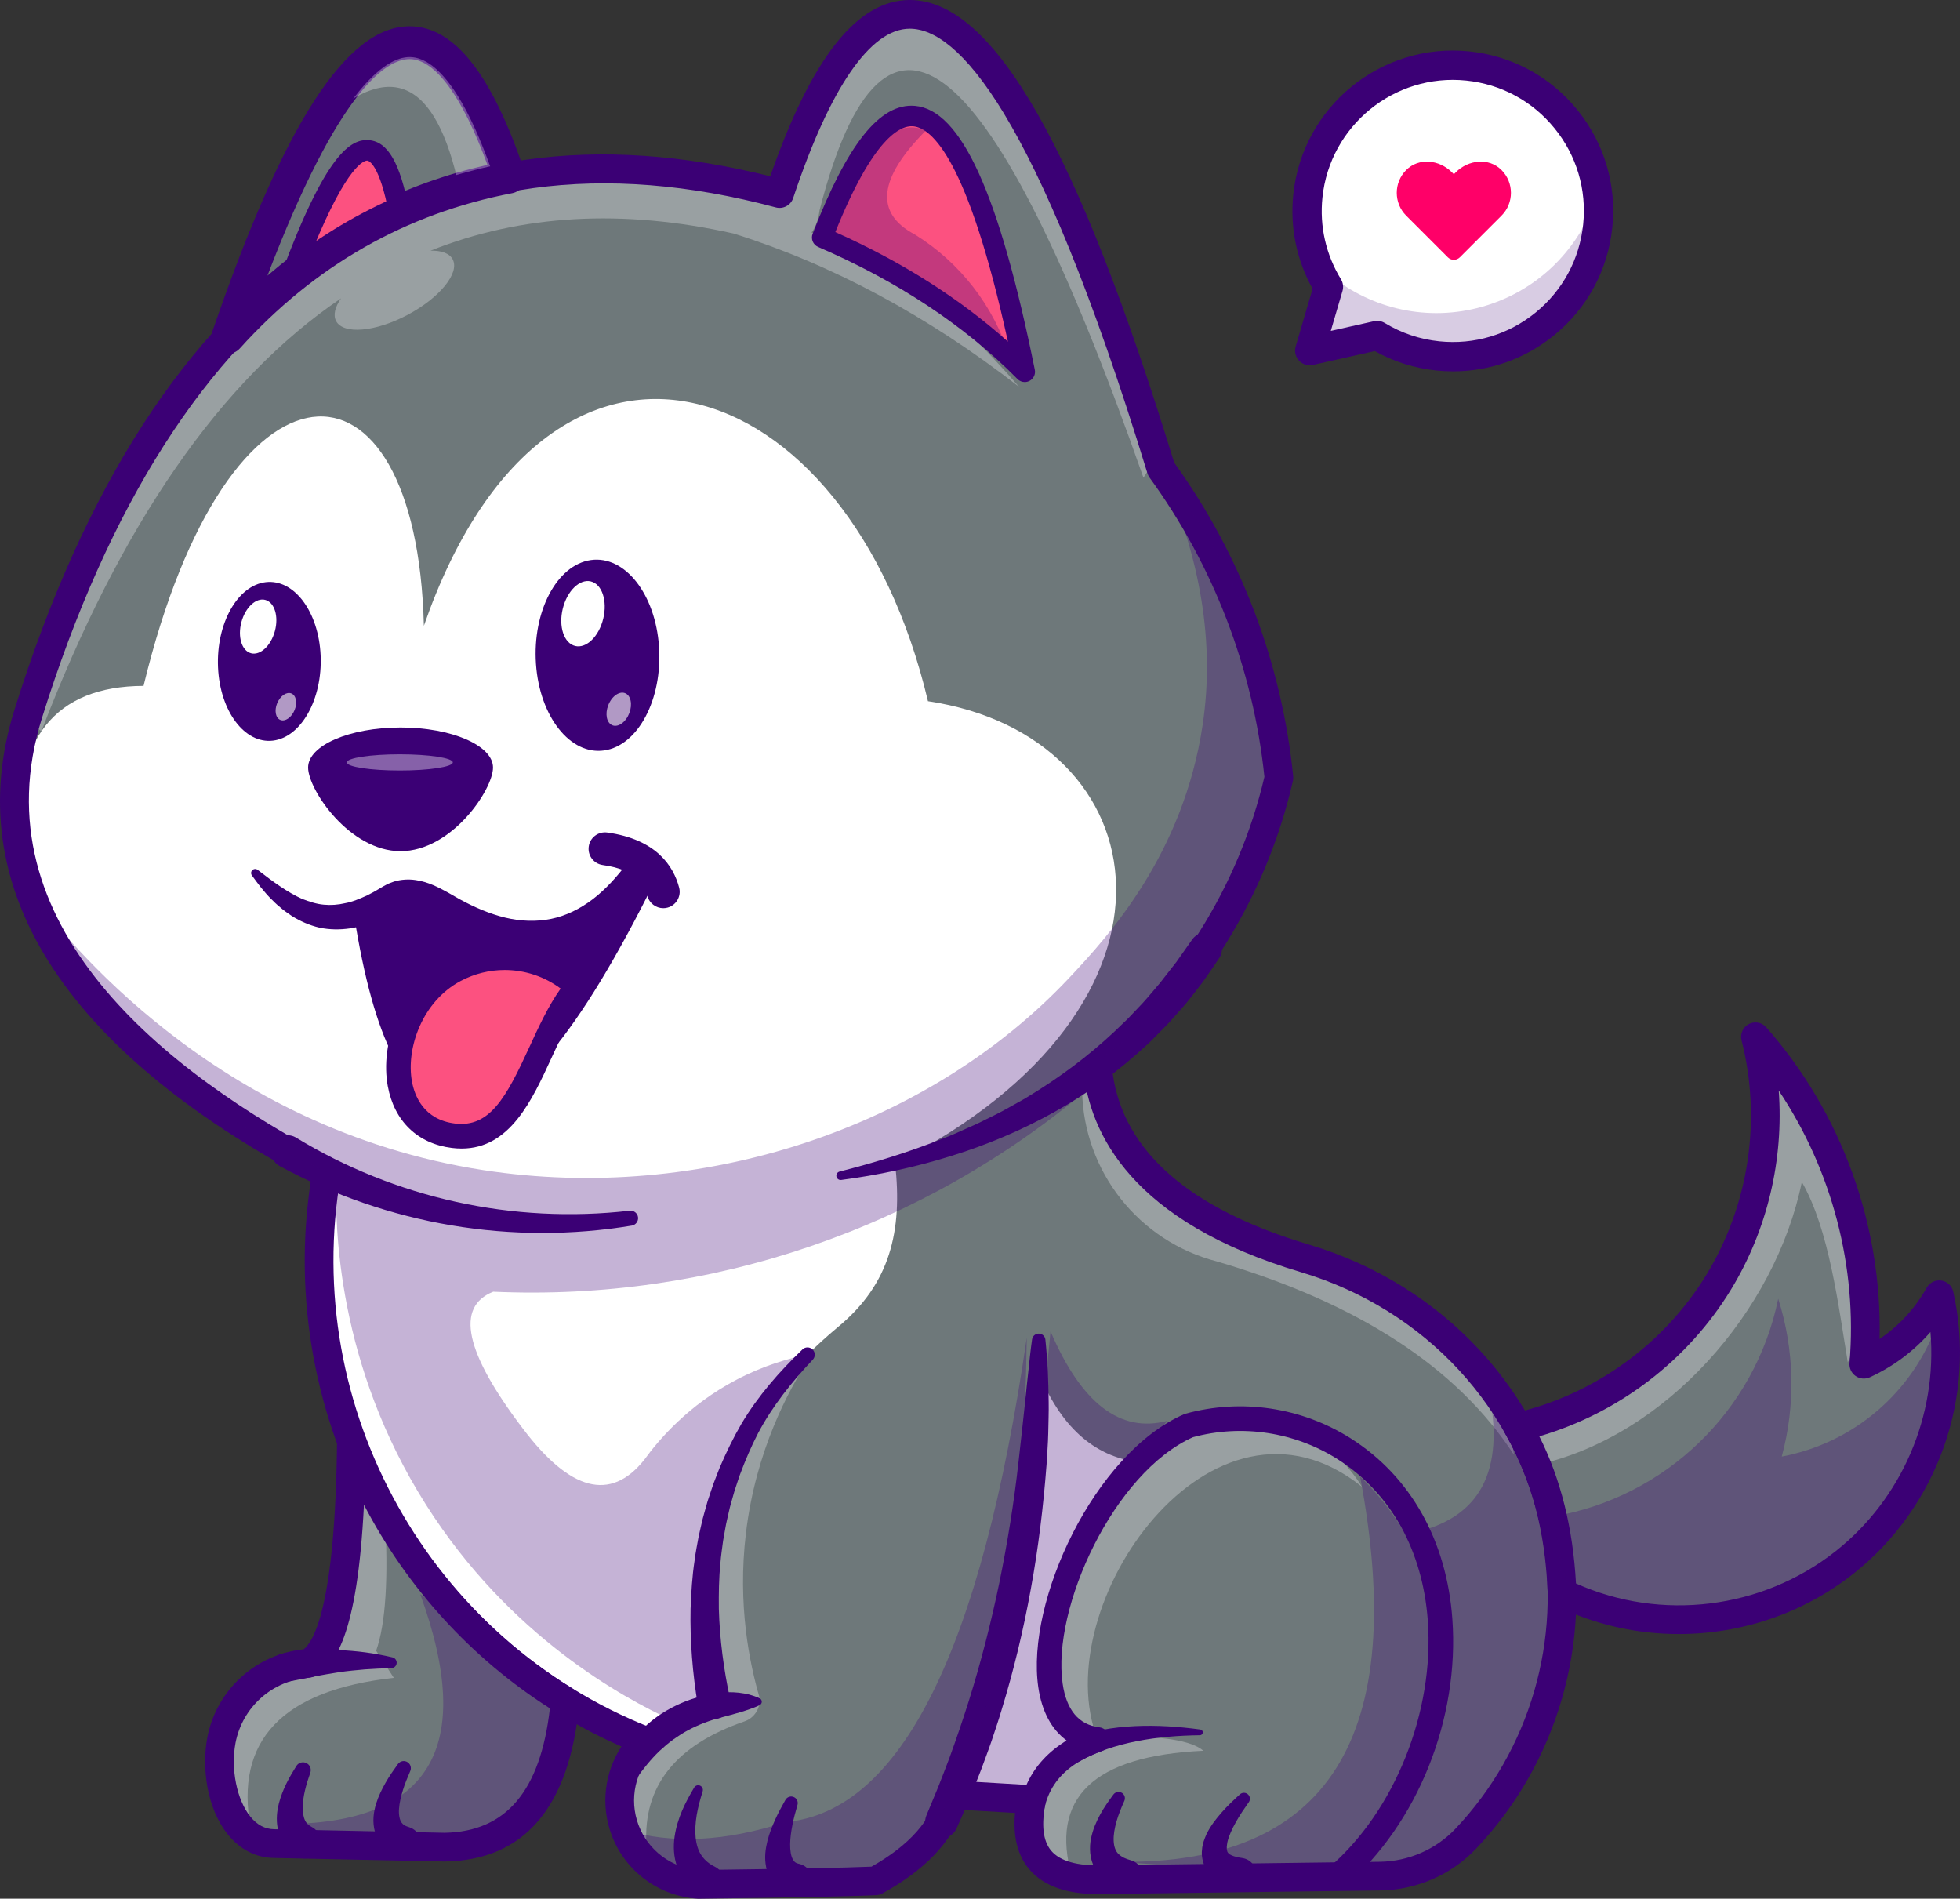 <?xml version="1.0" encoding="utf-8"?>
<!-- Generator: Adobe Illustrator 26.2.1, SVG Export Plug-In . SVG Version: 6.00 Build 0)  -->
<svg version="1.1" id="Layer_1" xmlns="http://www.w3.org/2000/svg" xmlns:xlink="http://www.w3.org/1999/xlink" x="0px" y="0px"
	 viewBox="0 0 2593.44 2512.14" style="enable-background:new 0 0 2593.44 2512.14;" xml:space="preserve">
<rect x="0" y="0" width="2593.44" height="2512.14" fill="#333333" stroke="none"/>
<style type="text/css">
	.st0{fill-rule:evenodd;clip-rule:evenodd;fill:#FFFFFF;}
	.st1{fill:#381B49;}
	.st2{opacity:0.4;}
	.st3{fill-rule:evenodd;clip-rule:evenodd;fill:#381B49;}
	.st4{fill:#FFFFFF;}
	.st5{opacity:0.3;}
	.st6{fill:#606C7A;}
	.st7{opacity:0.6;}
	.st8{fill:#000072;}
	.st9{fill:#EDC329;}
	.st10{fill:#54BE50;}
	.st11{fill:#E5345D;}
	.st12{fill:#607EED;}
	.st13{fill:#D4D2D1;}
	.st14{fill-rule:evenodd;clip-rule:evenodd;fill:#7BA2FF;}
	.st15{opacity:0.5;}
	.st16{fill-rule:evenodd;clip-rule:evenodd;fill:#FEDA24;}
	.st17{opacity:0.44;}
	.st18{fill:#371A45;}
	.st19{opacity:0.35;}
	.st20{opacity:0.7;}
	.st21{fill:#111A28;}
	.st22{fill-rule:evenodd;clip-rule:evenodd;fill:#6E787A;}
	.st23{fill:#3B0075;}
	.st24{fill-rule:evenodd;clip-rule:evenodd;fill:#FC5180;}
	.st25{fill-rule:evenodd;clip-rule:evenodd;fill:#3B0075;}
	.st26{opacity:0.38;}
	.st27{fill:#B199C5;}
	.st28{opacity:0.2;}
	.st29{fill:#FF0068;}
	.st30{fill-rule:evenodd;clip-rule:evenodd;fill:#2ECEFE;}
	.st31{opacity:0.25;}
	.st32{fill-rule:evenodd;clip-rule:evenodd;fill:#380176;}
	.st33{fill:#380176;}
	.st34{opacity:0.8;}
	.st35{fill-rule:evenodd;clip-rule:evenodd;fill:#AD5833;}
	.st36{fill-rule:evenodd;clip-rule:evenodd;fill:#5F566D;}
	.st37{fill-rule:evenodd;clip-rule:evenodd;fill:#0096F0;}
	.st38{fill-rule:evenodd;clip-rule:evenodd;fill:#FF8928;}
	.st39{fill-rule:evenodd;clip-rule:evenodd;fill:#FF67A0;}
	.st40{fill-rule:evenodd;clip-rule:evenodd;fill:#000072;}
	.st41{fill-rule:evenodd;clip-rule:evenodd;fill:#59A94B;}
	.st42{fill-rule:evenodd;clip-rule:evenodd;fill:#3F7A35;}
	.st43{fill-rule:evenodd;clip-rule:evenodd;fill:#BA6132;}
	.st44{fill:#610000;}
	.st45{fill-rule:evenodd;clip-rule:evenodd;fill:#FFCB00;}
	.st46{opacity:0.71;}
	.st47{fill-rule:evenodd;clip-rule:evenodd;fill:#610000;}
	.st48{fill-rule:evenodd;clip-rule:evenodd;fill:#F38506;}
	.st49{fill-rule:evenodd;clip-rule:evenodd;fill:#FFB774;}
	.st50{fill-rule:evenodd;clip-rule:evenodd;fill:#232323;}
	.st51{fill-rule:evenodd;clip-rule:evenodd;fill:#5E3F96;}
	.st52{fill-rule:evenodd;clip-rule:evenodd;fill:#E73200;}
	.st53{opacity:0.63;}
	.st54{fill:#232323;}
	.st55{fill-rule:evenodd;clip-rule:evenodd;fill:#FF1B40;}
	.st56{opacity:0.65;}
	.st57{fill-rule:evenodd;clip-rule:evenodd;fill:#FF6698;}
	.st58{fill-rule:evenodd;clip-rule:evenodd;fill:none;}
	.st59{fill:#000068;}
	.st60{fill-rule:evenodd;clip-rule:evenodd;fill:#000068;}
	.st61{fill-rule:evenodd;clip-rule:evenodd;fill:#39A1FF;}
	.st62{opacity:0.54;}
	.st63{fill-rule:evenodd;clip-rule:evenodd;fill:#9DA9B9;}
</style>
<g>
	<g>
		<g>
			<g>
				<path class="st22" d="M37.23,944.87c-73.1,234.37,77.73,441.84,395,607.02C376.82,1870.33,552.5,2183.94,853,2303.03
					c-31.25,30.88-41.39,77.23-25.89,118.33c15.5,41.1,53.73,69.22,97.58,71.78c124.7-1.54,202.61-3.11,233.76-4.68
					c57.46-31.41,91.22-69.33,101.3-113.76c70.14,4.15,105.21,6.25,105.21,6.25c-14.96,72.97,16.73,108.31,95.06,105.97
					c283.63-3.64,425.46-5.45,425.46-5.45c139.6-107.42,206.51-284.51,172.87-457.42c-33.66-172.91-163.01-308.84-331.83-359.18
					c-173.12-51.61-263.58-138.87-274.27-252.46c120.84-97.15,205.4-232.21,239.99-383.36c-14.82-147.51-68.6-288.44-155.82-408.32
					c-199.85-652.94-368.15-774.5-504.92-364.66C571.06,133,220.81,356.4,37.23,944.87z"/>
			</g>
			<g>
				<path class="st0" d="M1505.35,1934.31c-58.66-7.64-102.56-47.59-131.69-119.88c-5.84,205.86-43.36,392.64-112.57,560.33
					l103.86,6.19c-4.44,21.62-4.77,39.95-1,54.95c-5.28-54.49,13.8-94.5,57.24-120.08c9.27-5.48,19.65-10.27,31.14-14.4
					C1336.78,2287.15,1391.2,2048.84,1505.35,1934.31L1505.35,1934.31z"/>
			</g>
			<g class="st5">
				<path class="st0" d="M935,2257.02c-7.4-48.92-14.62-140.05,17.41-246.99c31.12-103.89,84.9-174.64,117.36-211.51
					c-26.4,41.14-69.68,120.61-82.77,230c-11.39,95.13,4.89,172.46,18.04,217.57c0.02,0.16,0.03,0.33,0.04,0.49
					c1.26,13.66-6.97,26.46-19.95,30.92c-91.22,31.34-134.49,85.91-129.8,163.75c-7.11-6.24-23.43-22.31-28.46-47.7
					c-5.92-29.87,7.56-53.58,15.35-67.3C869.37,2278.51,918.86,2261.75,935,2257.02z"/>
			</g>
			<g class="st5">
				<path class="st0" d="M1477.61,2297.73c60.76-0.99,98.99,5.21,114.69,18.64c-145.95,6.74-203.86,62.53-173.74,167.41
					C1326.4,2420.79,1346.09,2358.77,1477.61,2297.73L1477.61,2297.73z M1454.19,2010.02c22.72-71.95,85.32-124.01,160.19-133.24
					c74.87-9.23,148.25,26.06,187.75,90.33c-198.47-158.84-418.9,158.04-349.79,334.31
					C1366.47,2275.22,1367.07,2178.09,1454.19,2010.02z"/>
			</g>
			<g class="st5">
				<path class="st0" d="M1631.57,1629.24c235.72,75.64,359.56,174.1,371.51,295.37c-75.31-115.51-206.22-200.69-392.71-255.58
					c-103.48-26.61-176.51-119-178.54-225.83c8.78,0.77,17.43,1.59,26.02,2.43C1485.63,1531.4,1543.55,1592.62,1631.57,1629.24
					L1631.57,1629.24z"/>
			</g>
			<g>
				<path class="st0" d="M23.66,1116.32c26.87,164.58,171.09,311.94,408.57,435.57C376.82,1870.33,552.5,2183.94,853,2303.03h-0.01
					c27.13-21.42,57.55-43,91.3-64.71c0,0-2.09-20.27-6.26-60.78c-20.13-187.04,45.05-317.3,171.42-422.32
					c68.16-56.65,85.02-126.33,74.91-215.95c414.12-209.46,351.14-565.44,43.51-611.55c-105.81-446.17-502.68-572.92-667.01-99.74
					c-9.63-381.73-259.64-381.51-370.91,79.49C72.63,907.88,17.2,977.51,23.66,1116.32L23.66,1116.32z"/>
			</g>
			<g class="st5">
				<path class="st0" d="M37.23,944.87c-0.62,1.97-1.18,3.93-1.75,5.9c6.28,5.76,12.68,11.42,19.22,16.94
					C159.62,693.8,291.82,502.78,451.3,394.7c-7.99,11.44-10.74,22.17-6.57,30.08c9.58,18.07,51.86,14.42,94.45-8.13
					c42.59-22.55,69.37-55.48,59.8-73.54c-4.24-8.02-14.95-11.75-29.29-11.46c120.37-47.95,254.03-55.5,400.98-22.68
					c130.21,40.86,256.1,108.46,377.71,202.79c-91.55-106.16-183.09-174.19-274.61-204.07c5.47-7.27,9.02-17.1,10.65-29.44
					c85.76-334.49,228.61-216.57,428.57,353.75c6.27-9.34,12.3-18.82,18.12-28.38c-197.51-637.83-364.06-753.76-499.62-347.54
					C571.06,133,220.81,356.4,37.23,944.87L37.23,944.87z"/>
			</g>
			<g>
				<path class="st23" d="M924.69,2512.14c-0.37,0-0.74-0.01-1.11-0.03c-51.28-3-96.13-35.99-114.25-84.04
					c-14.84-39.37-9.54-82.97,12.93-117.3c-138.92-61.1-255.36-166.58-329.69-299.27c-76.26-136.15-104.95-295.11-81.3-449.16
					C82,1387.46-53.57,1172.19,19.1,939.22l0,0c91.73-294.07,226.58-503.1,400.78-621.29c167.72-113.8,369.26-142.26,599.31-84.66
					C1073.83,76.38,1134.3,0,1203.75,0c0.4,0,0.79,0,1.19,0.01c110.23,1.38,221.07,195.93,348.71,612.13
					c88.01,121.92,142.45,265.34,157.49,415c0.21,2.05,0.08,4.13-0.38,6.14c-34.61,151.2-119.11,288.32-238.44,387.26
					c14.49,103.02,101.77,179.06,259.62,226.12c178.3,53.16,310.52,196.37,345.04,373.75c29.82,153.24-16.48,312.32-123.85,425.53
					c-32.72,34.51-78.89,54.65-126.66,55.26l-366.22,4.7c-45.83,1.41-78.98-9.69-98.48-32.87c-15.34-18.24-21.6-43.2-18.7-74.37
					c-14.98-0.89-38.08-2.27-69.3-4.11c-15.01,43.06-50.66,80.2-106.22,110.57c-2.51,1.37-5.3,2.16-8.15,2.3
					c-31.55,1.59-110.44,3.17-234.49,4.7C924.85,2512.14,924.77,2512.14,924.69,2512.14z M55.37,950.53L55.37,950.53
					C-29.74,1223.39,218.1,1419,441.01,1535.04c7.34,3.82,11.36,11.95,9.94,20.11C397.36,1863.1,569.39,2170.2,860,2285.37
					c5.97,2.36,10.34,7.58,11.62,13.87c1.28,6.29-0.7,12.8-5.26,17.31c-25.87,25.56-34.3,64.08-21.47,98.12
					c12.76,33.83,44.22,57.11,80.28,59.47c117.73-1.46,194.35-2.95,227.96-4.44c49.91-28.11,79.55-61.46,88.1-99.19
					c2.06-9.07,10.33-15.28,19.65-14.77c70.16,4.15,105.22,6.25,105.22,6.25c5.5,0.33,10.58,3.03,13.94,7.4s4.64,9.98,3.54,15.38
					c-6.03,29.42-3.57,50.89,7.29,63.82c11.64,13.85,34.76,20.36,68.59,19.34l366.54-4.7c37.57-0.49,73.86-16.31,99.58-43.42
					c98.94-104.33,141.61-250.91,114.13-392.13c-31.82-163.45-153.9-295.49-318.61-344.6c-223.18-66.53-279.66-182.94-287.75-268.88
					c-0.6-6.36,2.03-12.59,7.01-16.59c116.2-93.42,198.74-224.63,232.68-369.77c-14.91-142.9-67.42-279.75-151.96-395.93
					c-1.24-1.7-2.19-3.6-2.8-5.62C1369.84,141.45,1265.69,38.76,1204.46,38c-0.22,0-0.44,0-0.66,0
					c-52.03,0-105.36,77.45-154.3,224.08c-3.18,9.53-13.24,14.93-22.93,12.34C567.51,151.73,231.64,385.57,55.37,950.53z"/>
			</g>
			<g>
				<path class="st22" d="M301.22,446.47C403.65,332.84,527.8,262.09,673.63,234.29C575.07-59.76,450.93,10.96,301.22,446.47z"/>
			</g>
			<g>
				<path class="st23" d="M301.21,468.18c-3.77,0-7.57-0.98-11.01-3.01c-8.89-5.24-12.87-16.01-9.51-25.76
					C375.57,163.4,458.61,34.8,541.98,34.8c0.11,0,0.21,0,0.31,0c58.86,0.23,108.55,63.22,151.92,192.59
					c1.99,5.94,1.32,12.46-1.85,17.86c-3.16,5.41-8.51,9.19-14.67,10.36C537.31,282.38,416.07,351.48,317.35,461
					C313.11,465.7,307.2,468.18,301.21,468.18z M541.99,78.22c-30.76,0-93.81,39.7-188.1,286.45
					c84.8-72.72,182.3-121.85,291.07-146.57C611.9,127.78,575.71,78.35,542.13,78.22C542.09,78.22,542.03,78.22,541.99,78.22z"/>
			</g>
			<g class="st5">
				<path class="st0" d="M615.51,247.96c18.95-5.34,38.3-9.91,58.06-13.67h0.04h0.01C633.84,121.17,591.3,61.95,546.01,56.65
					c-39.28-2.69-81.36,34.61-126.24,111.91c94.42-92.43,157.14-65.37,188.13,81.19L615.51,247.96z"/>
			</g>
			<g>
				<path class="st23" d="M814.37,2338.18c7.95-17.16,18.83-33.43,32.48-47.37c13.56-14,29.78-25.73,47.38-34.12
					c17.52-8.62,36.34-13.89,55.08-16.63c9.39-1.4,18.89-1.49,28.26-0.51c4.69,0.65,9.35,1.27,13.94,2.52
					c4.59,1.39,9.14,2.73,13.59,4.87c2.51,1.21,3.57,4.22,2.37,6.74c-0.5,1.03-1.29,1.82-2.24,2.3l-0.24,0.12
					c-4.37,2.25-8.64,3.7-12.86,5.2c-4.22,1.44-8.35,2.91-12.47,4.05c-8.2,2.48-16.23,4.55-24.14,6.64
					c-15.86,3.97-30.91,9.71-44.85,17.06c-6.96,3.72-13.51,8.05-19.94,12.53c-3.21,2.25-6.15,4.87-9.25,7.26l-8.82,7.84
					c-11.4,10.94-21.5,23.45-30.95,36.96l-0.14,0.2c-4.99,7.13-14.81,8.87-21.94,3.88C813.28,2353.27,811.21,2344.98,814.37,2338.18
					z"/>
			</g>
			<g>
				<path class="st23" d="M923.39,2256.25c-6.98-42.09-10.51-84.89-9.63-127.71c0.84-21.4,2.08-42.81,5.32-64.01
					c1.23-10.64,3.51-21.14,5.35-31.68c1.09-5.24,2.38-10.45,3.56-15.67c1.16-5.23,2.41-10.42,3.95-15.56l4.35-15.45l5.06-15.23
					c1.6-5.1,3.47-10.11,5.45-15.07c1.95-4.97,3.79-9.99,5.84-14.91c8.44-19.64,17.68-38.77,28.49-57.31
					c22.1-37.19,50.37-69.06,80.65-98.24c3.83-3.69,9.92-3.57,13.61,0.25c3.58,3.71,3.58,9.55,0.09,13.26l-0.06,0.06
					c-27.96,29.63-53.63,61.84-72.22,97c-9.24,17.76-17.17,36.44-24.19,55.26c-1.7,4.73-3.2,9.54-4.8,14.3
					c-1.64,4.75-3.16,9.53-4.43,14.4l-4.05,14.5l-3.36,14.67c-1.21,4.87-2.15,9.79-2.98,14.74c-0.87,4.94-1.84,9.85-2.62,14.8
					c-1.22,9.96-2.9,19.83-3.55,29.85c-2.08,19.93-2.24,40.04-2.07,60.06c1.14,40.11,6.39,80.1,14.89,119.45l0.02,0.08
					c2.53,11.72-4.92,23.28-16.64,25.81c-11.72,2.53-23.28-4.92-25.81-16.64C923.52,2256.97,923.45,2256.57,923.39,2256.25z"/>
			</g>
			<g>
				<path class="st23" d="M1226.07,2401.34l15.42-37.23c4.83-12.53,9.88-24.98,14.53-37.58c9.19-25.24,17.89-50.66,25.96-76.29
					c16.04-51.3,29.4-103.48,40.34-156.23c10.77-52.79,19.37-106.11,25.36-159.83c3.21-26.84,5.88-53.76,8.88-80.72
					c1.22-13.5,2.86-27,4.29-40.52c1.4-13.53,2.8-27.08,4.74-40.66l0.03-0.2c0.7-4.85,5.19-8.22,10.04-7.52
					c4.1,0.59,7.15,3.91,7.56,7.85c1.45,13.72,2.34,27.47,3.24,41.24c0.61,13.76,0.94,27.54,1.11,41.33
					c0.26,13.79-0.36,27.56-0.57,41.36c-0.27,13.8-1.5,27.54-2.2,41.32c-4.21,55.02-10.79,109.98-20.78,164.43
					c-9.81,54.47-22.8,108.46-39.09,161.48c-3.91,13.3-8.54,26.39-12.82,39.58c-4.46,13.14-9.5,26.07-14.22,39.11
					c-4.93,12.97-10.26,25.79-15.38,38.68c-5.37,12.8-11.2,25.4-16.78,38.1c-4.82,10.97-17.63,15.96-28.6,11.14
					c-10.83-4.76-15.83-17.28-11.33-28.15L1226.07,2401.34z"/>
			</g>
			<g>
				<path class="st23" d="M1769.52,2499.22c-4.57,0-9.12-1.92-12.34-5.65c-5.87-6.81-5.11-17.09,1.7-22.96
					c86.71-74.73,139.1-205.85,130.36-326.28c-6.76-93.16-49.06-169-119.12-213.55c-56.82-36.12-126.56-46.77-191.54-29.29
					c-104.61,46.67-187.13,225.68-172.52,326.1c5.08,34.94,21.32,54.35,48.27,57.67c7.48,0.92,13.34,6.86,14.18,14.35
					s-3.57,14.58-10.66,17.13c-58.72,21.17-83.41,58.54-77.7,117.59c0.87,8.95-5.69,16.91-14.64,17.77
					c-8.96,0.91-16.91-5.69-17.77-14.64c-5.79-59.83,16.1-105.75,63.64-134.66c-19.91-14.39-32.87-38.4-37.54-70.53
					c-16.54-113.67,73.96-309.19,192.77-361.1c0.72-0.31,1.46-0.58,2.21-0.78c74.16-20.35,153.89-8.35,218.78,32.91
					c78.96,50.21,126.6,134.98,134.12,238.67c9.6,132.24-45.98,270.91-141.58,353.31
					C1777.07,2497.92,1773.29,2499.22,1769.52,2499.22z"/>
			</g>
			<g>
				<path class="st23" d="M1414.28,2301.07c28.68-11.03,58.38-15.9,87.54-17.3c29.21-1.37,58.05,0.67,86.4,4.47
					c2.08,0.28,3.55,2.19,3.27,4.28c-0.25,1.9-1.89,3.28-3.75,3.3c-28.25,0.37-56.38,2.56-83.53,7.89
					c-27.1,5.32-53.25,13.92-76.09,26.85c-7.85,4.44-17.81,1.68-22.26-6.17c-4.44-7.85-1.68-17.81,6.17-22.26
					c0.69-0.39,1.39-0.72,2.1-1L1414.28,2301.07z"/>
			</g>
			<g>
				<path class="st23" d="M1652.24,2384.63c-6.05,8.61-12.06,17.23-16.94,26.15c-4.91,8.81-9.29,17.95-11.19,26.35
					c-0.24,2.01-0.74,4.06-0.85,5.89c0.16,1.68-0.26,3.63,0.29,4.82c0.27,3,1.79,3.97,2.87,5.04c0.41,0.22,0.75,0.46,1.02,0.73
					l1.52,0.73c0.67,0.59,2.57,0.97,3.71,1.56c1.51,0.49,3.38,0.87,4.97,1.37l5.87,0.99l0.74,0.12c11.93,2,19.97,13.29,17.97,25.22
					c-2,11.93-13.29,19.97-25.22,17.97c-1.67-0.28-3.37-0.79-4.87-1.41l-9.39-3.95c-3.24-1.76-6.38-3.35-9.55-5.42l-4.76-3.52
					c-1.56-1.08-3.1-2.54-4.6-4.13c-1.49-1.57-2.98-3.03-4.34-4.74c-1.31-1.88-2.56-3.79-3.73-5.73c-4.39-7.96-6.38-17.66-5.25-25.4
					c0.11-4.19,1.36-7.45,2.18-11.06c1.05-3.38,2.45-6.35,3.71-9.47c5.69-11.67,13.02-20.67,20.51-29.22
					c7.48-8.56,15.6-16.05,23.68-23.48c3.21-2.95,8.21-2.74,11.16,0.47c2.56,2.79,2.74,6.91,0.65,9.89L1652.24,2384.63z"/>
			</g>
			<g>
				<path class="st23" d="M1487.6,2382.88c-3.94,8.92-7.65,17.86-10.22,26.82c-2.53,8.91-4.14,17.86-3.81,25.69
					c0.32,7.89,2.54,13.97,6.38,17.5c3.67,3.68,9,6.44,16.15,8.32c11.71,3.09,18.71,15.08,15.62,26.8
					c-3.09,11.71-15.08,18.71-26.8,15.62c-1.65-0.44-3.21-1.05-4.67-1.82l-1.42-0.77c-11.14-5.96-22.89-15.25-29.97-28.56
					c-1.94-3.15-2.98-6.78-4.25-10.19c-0.9-3.47-1.7-7.03-2.03-10.45c-0.59-6.87-0.24-13.49,1.05-19.46
					c2.4-12.08,7.06-22.35,12.2-31.86c5.22-9.48,11.29-18.02,17.45-26.34c2.77-3.73,8.03-4.51,11.76-1.75
					c3.22,2.39,4.24,6.63,2.69,10.15L1487.6,2382.88z"/>
			</g>
			<g>
				<path class="st23" d="M1055.16,2388.23c-2.51,8.79-4.99,17.55-6.63,26.28c-1.68,8.69-2.96,17.37-3.03,25.49
					c-0.12,8.03,1.04,15.73,3.65,20.16c2.61,4.65,5.06,5.06,8.94,6.02c11.82,2.94,19.02,14.9,16.08,26.72
					c-2.94,11.82-14.9,19.02-26.73,16.08c-2.08-0.52-4.01-1.31-5.78-2.34l-1.7-1.01c-6.35-3.74-12.6-8.49-17.26-14.9
					c-4.52-6.27-7.73-13.41-8.9-20.03c-2.78-13.46-0.82-24.83,1.66-35.11c2.61-10.3,6.4-19.57,10.44-28.54
					c4.02-8.98,8.72-17.39,13.4-25.73c2.35-4.18,7.65-5.67,11.83-3.32c3.58,2.01,5.18,6.17,4.1,9.95L1055.16,2388.23z"/>
			</g>
			<g>
				<path class="st23" d="M929.71,2370.22c-3.25,10.34-6.02,20.71-7.82,31.01c-1.72,10.29-2.39,20.53-1.44,29.94
					c0.94,9.41,3.58,17.87,8.08,24.16c4.42,6.35,10.24,10.97,17.4,14.5c10.87,5.36,15.35,18.52,9.99,29.39
					c-5.36,10.87-18.52,15.35-29.39,9.99c-1.6-0.79-3.06-1.75-4.38-2.84l-1.2-1.02c-10.78-9.11-20-21.47-24.8-35.09
					c-4.99-13.62-5.31-27.59-3.57-40.04c3.68-25.13,14.45-45.83,25.93-65.18c1.75-2.94,5.55-3.91,8.49-2.17
					c2.52,1.5,3.59,4.5,2.75,7.18L929.71,2370.22z"/>
			</g>
			<g>
				<path class="st22" d="M2066.88,2107.37c-3.1-84.96-22.55-158.05-58.34-219.27c110.85-25.62,206.67-94.84,265.79-192.01
					c59.16-97.18,76.62-214.12,48.47-324.33c104.73,118.89,156.51,275.32,143.38,433.23c42.13-19.35,77.04-51.53,99.73-91.94
					c29.88,132.36-18.87,270.15-125.36,354.27C2334.07,2151.45,2188.76,2167.02,2066.88,2107.37z"/>
			</g>
			<g class="st5">
				<path class="st0" d="M2015.97,1886.32c107.7-26.94,200.56-95.23,258.36-190.22c59.16-97.18,76.62-214.12,48.47-324.33
					c93.8,106.47,145.1,243.05,145.37,383.85c-7.31,15.28-15.06,30.83-23.24,46.64c-12.49-74.94-24.44-175.21-60.78-238.44
					c-35.12,171.25-180.24,336.96-351,374.48C2026.97,1920.68,2021.28,1903.39,2015.97,1886.32L2015.97,1886.32z"/>
			</g>
			<g>
				<path class="st23" d="M2221.39,2161.96c-55.61,0-111.42-12.34-162.86-37.53c-6.29-3.08-10.38-9.37-10.63-16.37
					c-2.97-81.39-21.73-152.17-55.76-210.38c-3.05-5.21-3.43-11.57-1.04-17.11c2.39-5.55,7.28-9.62,13.16-10.99
					c105.21-24.32,197.72-91.15,253.84-183.37c56.15-92.24,73.02-205.14,46.28-309.76c-2.17-8.51,1.77-17.4,9.53-21.5
					c7.76-4.11,17.33-2.35,23.13,4.24c99.85,113.35,153.51,261.95,149.93,412.4c25.69-17.33,46.94-40.37,62.36-67.85
					c3.85-6.86,11.53-10.62,19.31-9.5c7.78,1.13,14.06,6.94,15.79,14.61c31.31,138.68-20.55,285.23-132.11,373.36
					C2385.73,2134.85,2303.79,2161.96,2221.39,2161.96z M2085.33,2095.04c112.62,50.46,246.23,34.19,343.44-42.62
					c88.11-69.6,134.73-179.79,125.54-290.05c-21.99,25.28-49.14,45.62-80.21,59.89c-6.13,2.81-13.3,2.17-18.84-1.71
					c-5.53-3.88-8.58-10.4-8.02-17.12c10.58-127.29-23.18-255.15-93.67-360.55c6.78,91.43-14.98,184.18-63.02,263.1
					c-57.09,93.84-148.64,163.66-253.77,194.38C2065.04,1956.52,2081.33,2021.84,2085.33,2095.04z"/>
			</g>
			<g>
				<path class="st23" d="M1613.17,1267.72c-7.03,10.43-14.09,20.87-21.38,31.13c-7.77,9.91-15.25,20.08-23.3,29.77
					c-8.43,9.38-16.51,19.06-25.23,28.17l-13.28,13.46c-4.45,4.46-8.76,9.06-13.53,13.19c-36.97,34.26-78.1,63.84-121.86,88.1
					c-43.73,24.34-89.88,43.73-137.22,58.26c-47.29,14.74-95.66,25.02-144.33,31.38c-3.11,0.41-5.95-1.78-6.36-4.89
					c-0.38-2.88,1.48-5.54,4.23-6.24l0.03-0.01c47.09-11.93,93.34-26.26,137.93-44.17c11.27-4.17,22.11-9.36,33.05-14.21
					c11.06-4.61,21.68-10.13,32.36-15.46c10.81-5.09,21.09-11.16,31.5-16.94c10.53-5.56,20.5-12.07,30.57-18.36
					c40.02-25.55,77.29-54.96,110.78-88.09c4.39-3.93,8.32-8.33,12.4-12.57l12.16-12.8c7.97-8.65,15.33-17.87,23.04-26.75
					l21.75-27.83l20.37-28.9l0.6-0.85c6.9-9.8,20.44-12.14,30.24-5.24C1617.34,1244.67,1619.73,1257.96,1613.17,1267.72z"/>
			</g>
			<g>
				<path class="st23" d="M391.76,1505.16c64.94,39.6,136.77,68.52,211.7,84.99c74.92,16.5,152.9,20.54,229.76,11.7
					c5.46-0.63,10.4,3.29,11.03,8.75c0.61,5.29-3.07,10.09-8.26,10.97c-78.48,13.03-159.45,12.99-238.54-0.33
					c-79.1-13.28-156.28-39.84-227.33-78.43l-0.03-0.02c-10.54-5.73-14.44-18.91-8.72-29.45s18.91-14.44,29.45-8.72
					C391.11,1504.78,391.47,1504.98,391.76,1505.16z"/>
			</g>
			<g>
				<path class="st22" d="M588.38,2443.89c94.69-1.46,147.81-65.93,159.33-193.45c-131.8-80.72-230.25-202.79-282.76-343.7
					c-1.71,178.16-20.82,276.18-57.34,294.03c-56.91,3.91-104.01,45.74-114.64,101.77c-10.62,56.05,12.42,135.5,69.45,136.67
					L588.38,2443.89z"/>
			</g>
			<g class="st5">
				<path class="st0" d="M463.51,1969.16c-5.26,138.76-23.9,215.98-55.91,231.61c-56.91,3.91-104.01,45.74-114.64,101.77
					c-7.29,38.52,1.29,88.08,25.91,115.71c4.26,0.49,8.56,0.86,12.88,1.13c-21.65-116.57,41.47-183.04,189.34-199.48
					c0,0-7.78-11.93-23.38-35.85c12.66-35.8,16.48-96.42,11.44-181.83C495.05,1989.24,479.71,1978.22,463.51,1969.16L463.51,1969.16
					z"/>
			</g>
			<g>
				<path class="st23" d="M588.38,2462.89c-0.13,0-0.26,0-0.39,0l-225.97-4.68c-23.49-0.48-44.34-11.13-60.28-30.79
					c-28.99-35.74-34.67-90.24-27.44-128.41c11.94-62.98,63.97-110.41,127.38-116.8c12.42-9.23,42.15-54.58,44.28-275.65
					c0.09-9.16,6.69-16.95,15.71-18.53c9-1.59,17.88,3.5,21.08,12.08c51.62,138.51,149.23,257.18,274.88,334.14
					c6.16,3.77,9.65,10.71,9,17.91c-12.48,138.2-72.35,209.11-177.95,210.73C588.58,2462.89,588.48,2462.89,588.38,2462.89z
					 M481.57,1990.94c-8.76,174.99-39.03,213.91-65.63,226.9c-2.2,1.07-4.59,1.71-7.04,1.88c-48.26,3.32-88.26,38.83-97.27,86.36
					c-6.52,34.39,1.73,75.35,19.61,97.4c8.93,11.01,19.25,16.48,31.56,16.73l225.62,4.68c81.06-1.4,126.67-55.27,139.18-164.6
					C623.5,2193.99,538.34,2100.38,481.57,1990.94z"/>
			</g>
			<g>
				<path class="st23" d="M374.59,2187.62c48.72-7.72,98.17-5.77,144.72,5.19c3.88,0.91,6.29,4.81,5.38,8.69
					c-0.77,3.26-3.63,5.48-6.83,5.57l-0.68,0.02c-11.63,0.32-23.09,0.85-34.43,1.65c-11.35,1.01-22.58,2.02-33.69,3.65
					c-11.09,1.79-22.09,3.53-32.97,5.77l-32.6,6.39l-2.27,0.45c-10.29,2.02-20.27-4.69-22.29-14.98
					c-2.02-10.29,4.69-20.27,14.98-22.29C374.11,2187.71,374.39,2187.66,374.59,2187.62z"/>
			</g>
			<g>
				<path class="st23" d="M542.73,2343.47c-3.57,8.38-7.13,16.74-9.65,25.15c-2.58,8.36-4.57,16.75-5.1,24.47
					c-0.61,7.7,0.74,14.47,3.17,18.06c1.31,1.77,2.5,3,4.35,3.93c1.54,1.07,4,1.8,6.46,2.62c11.45,3.86,17.6,16.26,13.74,27.71
					c-3.86,11.45-16.26,17.6-27.71,13.74c-1.58-0.53-3.06-1.23-4.43-2.07l-0.32-0.2c-5.75-3.56-11.5-7.56-16.36-13.37
					c-4.98-5.47-8.62-12.52-10.66-19.4c-3.89-14.1-1.84-26.71,1.28-37.19c3.24-10.59,7.86-19.78,12.81-28.48
					c4.92-8.73,10.6-16.65,16.23-24.5c3.03-4.23,8.93-5.2,13.16-2.16c3.66,2.62,4.88,7.38,3.18,11.35L542.73,2343.47z"/>
			</g>
			<g>
				<path class="st23" d="M410.54,2345.6c-5.46,15.37-9.8,31.27-10,45.45c-0.12,7.01,1.03,13.36,3.21,17.74
					c2.23,4.41,5.21,6.59,9.03,8.61c10.74,5.67,14.85,18.97,9.17,29.71c-5.67,10.74-18.97,14.85-29.71,9.18
					c-1.6-0.85-3.06-1.86-4.36-3.02l-1.77-1.59c-9.4-8.45-16.6-20.8-18.68-32.78c-2.22-11.99-0.88-22.9,1.5-32.55
					c5-19.31,13.92-34.99,23.28-49.9c3.02-4.81,9.38-6.26,14.18-3.23c4.16,2.61,5.8,7.71,4.22,12.15L410.54,2345.6z"/>
			</g>
			<g>
				<path class="st24" d="M1087.9,314.26c101.59-262.75,190.94-203.52,268.03,177.66C1284.85,419.94,1195.51,360.71,1087.9,314.26z"
					/>
			</g>
			<g>
				<path class="st23" d="M1355.94,505.49c-3.54,0-7.05-1.39-9.66-4.04c-69.55-70.42-158.29-129.21-263.75-174.73
					c-6.69-2.89-9.91-10.55-7.28-17.35c46.18-119.42,89.17-173.18,135.35-169.3c61.1,5.19,111.51,116.14,158.64,349.16
					c1.19,5.88-1.63,11.85-6.92,14.67C1360.3,504.97,1358.11,505.49,1355.94,505.49z M1105.31,307.08
					c88.14,39.34,164.73,87.95,228.35,144.92c-53.06-241.92-100.86-282.81-125.37-284.89
					C1191.19,165.64,1155.33,182.29,1105.31,307.08z"/>
			</g>
			<g>
				<path class="st24" d="M384.64,367.71c45.62-36.73,93.3-66.19,143.07-88.41C502.76,148.07,455.07,177.53,384.64,367.71z"/>
			</g>
			<g>
				<path class="st23" d="M384.64,381.28c-2.77,0-5.55-0.85-7.92-2.56c-4.96-3.56-6.92-10-4.8-15.73
					C431.19,202.94,464,183.42,488.36,185.46c24.82,2.08,41.07,30.24,52.68,91.31c1.18,6.18-2.05,12.36-7.8,14.92
					c-48.49,21.65-95.62,50.78-140.09,86.59C390.67,380.27,387.66,381.28,384.64,381.28z M485.82,212.49
					c-3.67,0-25.99,5.04-71.31,115.78c31.64-22.17,64.36-41.2,97.77-56.84c-12.26-57.09-25.59-58.88-26.18-58.93
					C486.02,212.5,485.93,212.49,485.82,212.49z"/>
			</g>
			<g>
				<path class="st25" d="M530.02,962.54c67.56,0,122.32,23.72,122.32,52.98c0,29.26-54.76,110.65-122.32,110.65
					c-67.57,0-122.34-81.39-122.34-110.65C407.67,986.26,462.45,962.54,530.02,962.54L530.02,962.54z"/>
			</g>
			<g>
				<path class="st23" d="M341.92,1151.63c19.48,15.08,38.47,28.97,57.7,37.62c9.8,3.76,19.17,6.87,28.69,7.69
					c9.44,0.93,18.91,0.22,28.46-1.98c9.6-1.74,19.32-5.86,28.94-10.27c4.79-2.5,9.6-4.81,14.32-7.79l3.55-2.11
					c1.35-0.79,1.88-1.16,4.35-2.51c2.09-1.12,4.12-2.27,6.32-3.26c2.27-0.91,4.57-1.77,6.88-2.59c9.51-2.96,19.77-3.39,28.66-2.09
					c8.98,1.25,16.76,3.91,23.66,6.85c13.67,5.95,24.58,12.88,34.61,18.47c19.73,10.8,39.98,19.49,60.5,24.46
					c20.52,4.9,41.11,5.57,60.73,1.61c19.61-4.02,38.21-13.21,55.13-26.07c16.9-12.93,31.81-29.53,45.52-47.58l1.1-1.44
					c7.25-9.53,20.84-11.38,30.38-4.14c9.3,7.07,11.26,20.24,4.61,29.73c-14.94,21.24-32.46,41.31-53.67,57.93
					c-2.5,2.22-5.37,4.06-8.16,5.98l-8.4,5.71c-5.7,3.67-11.9,6.67-17.84,9.97c-6.27,2.76-12.64,5.37-19.06,7.73l-9.92,2.83
					c-3.32,0.89-6.57,2-10,2.42c-27,5.42-54.78,3.56-80.25-3.19c-25.59-6.71-49.09-17.99-70.87-31.01
					c-10.71-6.55-20.49-13.09-30.1-17.66c-9.63-4.56-18.43-6.59-26.05-4.63c-0.96,0.34-1.92,0.65-2.91,0.93
					c-0.97,0.38-1.91,0.92-2.89,1.34c-0.78,0.3-2.51,1.28-3.84,1.97l-4.23,2.25c-5.54,3.12-11.49,5.7-17.35,8.36
					c-12,4.84-24.37,9.36-37.67,11.21c-13.2,1.87-26.91,1.79-40.11-1.03c-13.16-3.02-25.41-8.52-36.49-15.36
					c-5.31-3.74-10.77-7.25-15.49-11.56c-5.02-4-9.48-8.49-13.91-12.99c-4.48-4.46-8.22-9.51-12.33-14.21
					c-3.84-4.91-7.45-9.97-11.16-14.93c-1.78-2.38-1.29-5.74,1.08-7.52c1.98-1.48,4.64-1.39,6.5,0.05L341.92,1151.63z"/>
			</g>
			<g>
				<path class="st25" d="M490.05,1208.44c52.6,330.89,172.91,319.4,357.93-54.27c-61.89,92.47-148.32,117.12-250.89,58.46
					c-26.18-15-52.47-34.41-78.7-18.71C508.71,1199.72,499.27,1204.58,490.05,1208.44z"/>
			</g>
			<g>
				<path class="st23" d="M611.3,1467.82c-4,0-7.97-0.3-11.92-0.9c-63.08-9.6-104.63-90.65-130.77-255.07
					c-1.57-9.89,3.82-19.56,13.05-23.43c8.06-3.37,16.67-7.79,25.6-13.12c34.41-20.59,67.81-0.84,92.2,13.57
					c2.81,1.66,5.62,3.32,8.42,4.93c89.96,51.45,164.67,34.05,222.06-51.7c6.37-9.51,19.02-12.44,28.92-6.71
					c9.9,5.73,13.65,18.17,8.57,28.42C765.1,1370.49,683.26,1467.82,611.3,1467.82z M514.15,1221.12
					c28.89,168.29,69.64,199.5,91.77,202.87c24.57,3.75,76.02-16.96,165.78-172.51c-55.02,24.76-118.19,18.42-185.38-20
					c-2.99-1.71-5.97-3.48-8.95-5.24c-24.18-14.29-36.78-20.29-47.82-13.68C524.34,1215.67,519.2,1218.53,514.15,1221.12z"/>
			</g>
			<g>
				<path class="st24" d="M764.28,1305.6c-43.82-41.52-109.27-50.38-162.55-21.98c-92.33,49.18-105.6,206.15-1.81,219.04
					C693.08,1514.26,705.62,1374.53,764.28,1305.6z"/>
			</g>
			<g>
				<path class="st23" d="M610.77,1519.64c-4.14,0-8.42-0.27-12.86-0.82c-45.32-5.63-76.23-35.4-84.79-81.67
					c-10.19-55.06,14.72-132.63,80.95-167.91c59.53-31.74,132.43-21.88,181.41,24.52c6.28,5.95,6.81,15.78,1.2,22.37
					c-18.71,21.98-33.04,53.21-46.89,83.4C703.85,1456.05,674.66,1519.64,610.77,1519.64z M667.76,1283.38
					c-19.9,0-39.94,4.79-58.37,14.61c-50.65,26.98-72.44,88.94-64.25,133.24c3.41,18.43,15.32,50.12,56.78,55.27
					c46.04,5.67,67.8-34.17,98.26-100.54c12.39-27,25.13-54.76,41.67-78C720.13,1291.75,694.07,1283.38,667.76,1283.38z"/>
			</g>
			<g class="st5">
				<path class="st25" d="M1366.76,2377.33c16.88-36.35,40.72-60.71,71.48-73.06c-89.47-79.51-54.11-220.94,106.08-424.33
					c-62.04,16.34-113.47-23.12-154.28-118.42c-26.06,282.41-69.7,488.67-130.92,618.73
					C1330.89,2378.3,1366.76,2377.33,1366.76,2377.33L1366.76,2377.33z"/>
			</g>
			<g>
				<path class="st23" d="M877.62,1201.58c-9.62,0-18.41-6.44-20.98-16.18c-3.84-14.58-14.16-34.69-59.12-40.9
					c-11.88-1.64-20.18-12.6-18.53-24.48c1.64-11.88,12.61-20.16,24.48-18.53c65.15,9.01,87.71,44.58,95.15,72.85
					c3.06,11.59-3.86,23.47-15.46,26.53C881.31,1201.35,879.45,1201.58,877.62,1201.58z"/>
			</g>
			<g class="st5">
				<path class="st25" d="M444.95,1556.6c-51.91-22.32-115.07-55.73-179.84-106.13c-119.73-93.18-188.13-200.21-224.73-269.79
					c43.99,58.86,243.87,312.72,599.24,367.49c287.33,44.28,587.63-55.25,774.67-253.9c53.18-56.48,151.47-164.28,177.06-335.3
					c16.1-107.59-2.22-220.34-54.96-338.24c84.82,109.43,132.29,216.68,142.49,321.76l0.01-0.05v0.24
					c9.14,94.62-11.97,187.48-63.36,278.57l-0.05,0.04c-84.14,156.92-251.95,268.36-503.52,334.31
					c168.69-56.65,278.45-95.39,329.22-116.17c-219.38,186.23-501.08,282.54-788.55,269.6c-50.38,20.08-37.39,80.33,38.96,180.77
					c62.67,83.15,116.18,97.18,160.52,42.07c20.24-27.84,58.93-72.95,121.97-106.15c35.57-18.73,68.78-28.35,94.49-33.52
					c-30.24,30.54-100.63,109.91-125.86,234.99c-20.18,100.03-1.95,182.1,10.22,223.2c-56.54,19.94-91.53,40.22-104.97,60.87
					c-10.94-4.42-21.7-9.16-32.28-14.11c24.33-4.95,48.5-12.08,72.25-21.53c-62.34-29.06-213.31-109.59-324.37-284.93
					C446.47,1805.78,442.91,1624.64,444.95,1556.6z"/>
			</g>
			<g class="st5">
				<path class="st25" d="M1140.67,2489.19c138.73-45.17,211.37-284.95,217.93-719.4c-60.14,413.71-166.66,627.39-319.58,641.01
					c-79.08,25.77-149.72,29.29-211.92,10.56C835.21,2487.22,939.74,2509.81,1140.67,2489.19L1140.67,2489.19z"/>
			</g>
			<g class="st5">
				<path class="st25" d="M1781.73,2472.78c5.23,0.98,10.29,1.89,15.2,2.73c56.67,9.74,114.59-9.95,152.8-52.93
					c61.91-69.64,101.88-156.91,113.57-250.72c15.34-123.13-19.33-247.27-96.23-344.62c26.65,111.71-3.95,178.21-91.82,199.46
					C1936.35,2180.7,1899.54,2356.27,1781.73,2472.78L1781.73,2472.78z"/>
			</g>
			<g class="st5">
				<path class="st25" d="M1480.2,2463.28c182.79,13.23,274.18,19.85,274.18,19.85c85.66-57.67,140.59-151.02,149.38-253.87
					c8.8-102.9-29.47-204.23-104.09-275.59C1864.51,2297.37,1758.01,2467.23,1480.2,2463.28L1480.2,2463.28z"/>
			</g>
			<g class="st5">
				<path class="st25" d="M2078.63,2121.99c-11.95-56.03-20.04-94.5-24.32-115.42c149.45-25.29,268.04-139.74,298.59-288.22
					c21.58,67.74,23.2,140.22,4.68,208.82c95.02-17.87,173.39-84.94,205.71-176.09c17.39,125.14-33.87,249.96-134.2,326.74
					C2328.75,2154.61,2194.87,2171.49,2078.63,2121.99L2078.63,2121.99z"/>
			</g>
			<g class="st5">
				<path class="st25" d="M1098.19,318.77c37.69-116.39,80.09-165.18,127.22-146.36c-63.43,63.67-68.37,109.65-14.81,137.92
					c59.99,37.19,104.53,94.81,125.45,162.24C1219.81,383.37,1140.52,332.11,1098.19,318.77L1098.19,318.77z"/>
			</g>
			<g class="st5">
				<path class="st25" d="M556.1,2109.42c114.55,79.13,177.02,137.24,187.42,174.37c-20.56,161.95-143.8,205.13-369.75,129.53
					C569.18,2413.63,629.96,2312.35,556.1,2109.42L556.1,2109.42z"/>
			</g>
			<g>
				<path class="st23" d="M301.21,465.46c-3.3,0-6.63-0.86-9.63-2.63c-7.78-4.58-11.25-14.01-8.32-22.54
					C377.71,165.53,459.93,37.51,541.98,37.51c0.11,0,0.2,0,0.3,0c57.56,0.22,106.42,62.61,149.36,190.74
					c1.74,5.2,1.15,10.9-1.62,15.63s-7.45,8.04-12.84,9.06c-140.98,26.88-262.73,96.27-361.86,206.24
					C311.62,463.3,306.45,465.46,301.21,465.46z M541.99,75.51c-31.86,0-97.37,41-194.45,298.29
					c87.12-77.01,188-128.56,301.04-153.73C605.79,101.39,567.36,75.6,542.14,75.51C542.09,75.51,542.04,75.51,541.99,75.51z"/>
			</g>
			<g class="st26">
				<path class="st0" d="M529,998.01c38.74,0,70.13,4.79,70.13,10.71c0,5.92-31.4,10.71-70.13,10.71
					c-38.73,0-70.12-4.79-70.12-10.71C458.88,1002.8,490.27,998.01,529,998.01L529,998.01z"/>
			</g>
			<g>
				<g>
					<g>
						<g>
							<path class="st23" d="M781.78,740.97c44.95-6.4,85.34,44.81,90.2,114.37c4.86,69.57-27.63,131.15-72.59,137.55
								c-44.95,6.4-85.34-44.81-90.2-114.37C704.33,808.95,736.83,747.37,781.78,740.97z"/>
						</g>
					</g>
				</g>
				<g>
					<g>
						<g>
							<path class="st4" d="M784.36,770.09c14.17,5.91,19.86,29.46,12.7,52.58c-7.15,23.13-24.43,37.09-38.6,31.17
								c-14.17-5.91-19.86-29.45-12.7-52.58C752.91,778.14,770.19,764.18,784.36,770.09z"/>
						</g>
					</g>
				</g>
				<g>
					<g>
						<g>
							<path class="st27" d="M829.52,918.48c6.66,5.14,7.23,18.2,1.27,29.18c-5.96,10.98-16.2,15.72-22.86,10.58
								c-6.66-5.14-7.23-18.2-1.26-29.18C812.62,918.08,822.86,913.35,829.52,918.48z"/>
						</g>
					</g>
				</g>
			</g>
			<g>
				<g>
					<g>
						<g>
							<path class="st23" d="M351.68,770.23c37.48-4.38,69.97,39.01,72.56,96.91c2.59,57.9-25.7,108.39-63.18,112.77
								c-37.48,4.38-69.97-39.01-72.56-96.91C285.91,825.1,314.2,774.61,351.68,770.23z"/>
						</g>
					</g>
				</g>
				<g>
					<g>
						<g>
							<path class="st4" d="M353.22,794.48c11.65,5.21,15.88,24.89,9.46,43.96c-6.43,19.07-21.08,30.3-32.73,25.09
								c-11.65-5.21-15.88-24.89-9.46-43.96C326.92,800.51,341.57,789.27,353.22,794.48z"/>
						</g>
					</g>
				</g>
				<g>
					<g>
						<g>
							<path class="st27" d="M387.64,918.72c5.43,4.41,5.63,15.28,0.44,24.27c-5.18,9-13.79,12.72-19.21,8.31
								c-5.43-4.41-5.63-15.28-0.44-24.27C373.61,918.04,382.21,914.31,387.64,918.72z"/>
						</g>
					</g>
				</g>
			</g>
		</g>
		<g>
			<g>
				<path class="st4" d="M1757.77,379.51c-21.24-34.75-31.71-76.47-27.23-120.11c10.88-105.93,105.56-182.98,211.49-172.1
					s182.98,105.56,172.1,211.49c-10.88,105.93-105.56,182.98-211.49,172.1c-29.46-3.03-56.68-12.55-80.41-26.98l-89.22,20.01
					L1757.77,379.51z"/>
			</g>
			<g class="st15">
				<g>
					<path class="st4" d="M1938.24,124.18c-98.95-10.16-188.07,56.42-208.25,151.58c-0.02-6.8,0.27-13.65,0.98-20.57
						c10.88-105.93,105.56-182.98,211.49-172.1c105.93,10.88,182.98,105.56,172.1,211.49c-0.71,6.94-1.81,13.76-3.22,20.43
						C2110.97,217.69,2037.22,134.34,1938.24,124.18z"/>
				</g>
			</g>
			<g>
				<path class="st23" d="M1922.74,491.31c-7.32,0-14.69-0.37-22.08-1.13c-29-2.98-56.41-11.61-81.61-25.69l-81.8,18.34
					c-6.71,1.5-13.7-0.65-18.39-5.66c-4.7-5.01-6.39-12.13-4.46-18.72l22.4-76.4c-21.21-38.07-30.04-80.97-25.56-124.64
					c11.95-116.39,116.34-201.4,232.76-189.41c56.38,5.79,107.13,33.19,142.91,77.15s52.29,99.22,46.5,155.61
					c-5.79,56.38-33.19,107.14-77.15,142.91C2018.07,474.76,1971.32,491.31,1922.74,491.31z M1822.24,424.52
					c3.53,0,7.02,0.96,10.07,2.82c22.1,13.44,46.43,21.6,72.31,24.26c46.01,4.73,91.24-8.76,127.17-38
					c35.93-29.24,58.32-70.72,63.05-116.79s-8.76-91.24-38-127.17c-29.23-35.93-70.71-58.32-116.8-63.05
					c-95.05-9.77-180.45,59.67-190.22,154.8c-3.91,38.06,4.56,75.42,24.49,108.02c2.85,4.67,3.6,10.32,2.06,15.57l-15.49,52.83
					l57.11-12.81C1819.4,424.67,1820.82,424.52,1822.24,424.52z"/>
			</g>
			<g class="st28">
				<path class="st23" d="M1756.69,361.37c52.81,44.67,125.56,64.23,197.81,46.25c80.12-19.94,139.16-80.95,160.39-155
					c0.51,9.82,0.28,19.8-0.76,29.88c-10.88,105.93-105.56,182.98-211.49,172.1c-29.46-3.03-56.68-12.55-80.41-26.98l-89.23,20.01
					l24.76-84.41C1757.4,362.61,1757.05,361.98,1756.69,361.37z"/>
			</g>
			<g>
				<path class="st29" d="M1860.68,224.95L1860.68,224.95c16.69-16.69,43.74-13.7,60.42,2.99l2.6,2.6l2.6-2.6
					c16.69-16.69,43.74-19.68,60.42-2.99l0,0c16.69,16.69,16.69,43.74,0,60.42l-2.6,2.6l-52.46,52.46c-4.4,4.4-11.53,4.4-15.93,0
					l-52.46-52.46l-2.6-2.6C1844,268.69,1844,241.63,1860.68,224.95z"/>
			</g>
		</g>
	</g>
</g>
</svg>
